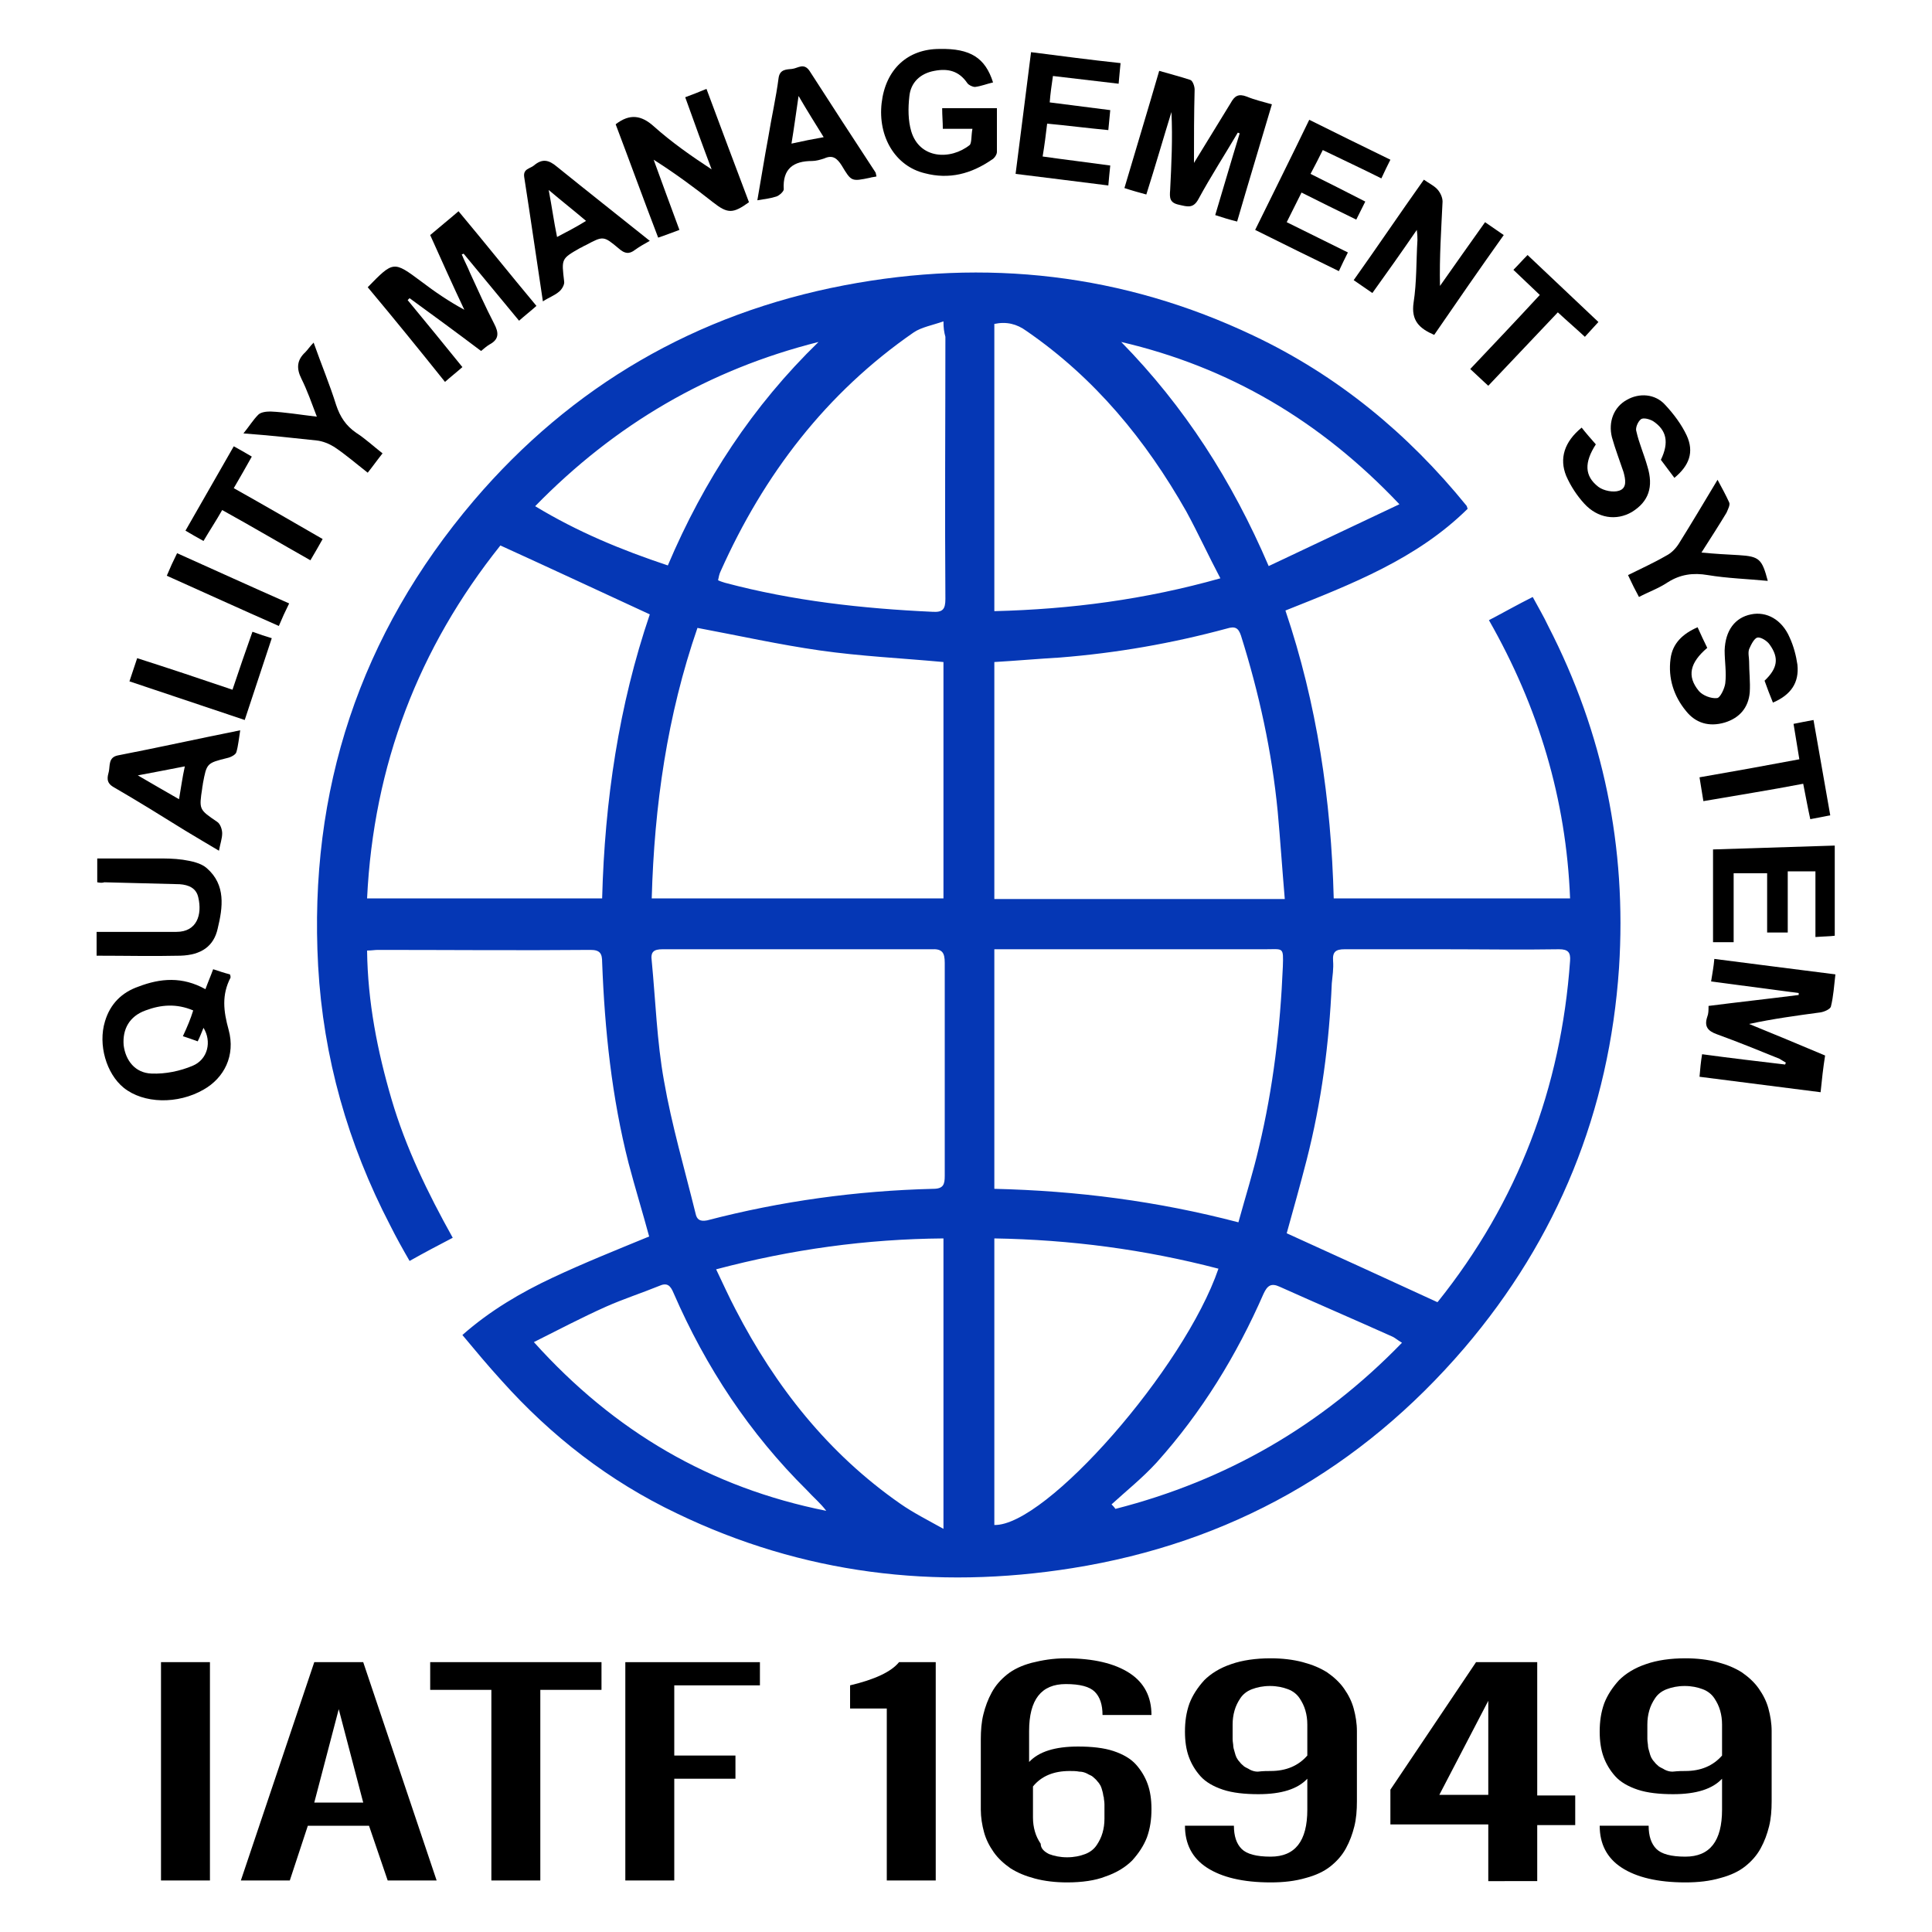 <?xml version="1.0" encoding="utf-8"?>
<!-- Generator: Adobe Illustrator 21.0.0, SVG Export Plug-In . SVG Version: 6.00 Build 0)  -->
<svg version="1.1" id="Layer_1" xmlns="http://www.w3.org/2000/svg" xmlns:xlink="http://www.w3.org/1999/xlink" x="0px" y="0px"
	 viewBox="0 0 300 300" style="enable-background:new 0 0 300 300;" xml:space="preserve">
<style type="text/css">
	.st0{fill:#0537B5;}
</style>
<g>
	<g>
		<path class="st0" d="M227.9,79c-7.9,7.8-18,11.7-28.3,15.8c4.9,14.5,7.1,29.4,7.5,44.7c12.3,0,24.4,0,36.7,0
			c-0.6-15.4-4.9-29.7-12.6-43.2c2.3-1.2,4.4-2.4,6.8-3.6c0.8,1.5,1.7,3,2.4,4.5c8.6,16.7,12.2,34.4,11,53.1c-1.5,22.2-9.5,42-24,59
			c-16.1,18.8-36.4,30.3-60.9,34.2c-21.3,3.4-41.9,0.9-61.4-8.5c-10.5-5-19.5-12-27.2-20.6c-2.1-2.3-4.1-4.7-6.1-7.1
			c4.3-3.8,9.1-6.6,14-8.9c4.9-2.3,9.9-4.3,15-6.4c-1-3.7-2.2-7.6-3.2-11.4c-2.6-10.2-3.7-20.6-4.1-31.2c0-1.3-0.3-1.9-1.8-1.9
			c-11,0.1-22,0-33,0c-0.5,0-1,0.1-1.7,0.1c0.1,8,1.6,15.6,3.8,23.1c2.2,7.5,5.6,14.5,9.5,21.5c-2.3,1.2-4.4,2.3-6.7,3.6
			c-1.1-1.9-2.1-3.7-3-5.5C54,177.6,50.2,164.2,49.4,150c-1.5-27.3,6.5-51.5,24.2-72.3c15.2-17.8,34.5-29,57.5-33.4
			c22-4.2,43.3-1.8,63.5,7.8c13.1,6.2,24,15.2,33.1,26.4C227.8,78.6,227.8,78.8,227.9,79z M223.2,202.2c-0.1,0.1,0,0,0.1-0.1
			c12.4-15.5,19.1-33.2,20.5-52.9c0.1-1.3-0.3-1.8-1.7-1.8c-6,0.1-12,0-18.1,0c-5.1,0-10.2,0-15.2,0c-1.4,0-1.9,0.4-1.8,1.8
			c0.1,1.2-0.1,2.4-0.2,3.5c-0.4,9.3-1.6,18.4-3.9,27.4c-1,3.9-2.1,7.8-3.1,11.4C207.7,195.1,215.4,198.6,223.2,202.2z M124,147.4
			c-7,0-14.1,0-21.1,0c-1.4,0-1.9,0.4-1.7,1.8c0.6,6.2,0.8,12.5,1.9,18.6c1.2,6.9,3.2,13.7,4.9,20.6c0.2,1,0.7,1.3,1.8,1.1
			c11.5-3,23.2-4.6,35.1-4.9c1.6,0,1.8-0.7,1.8-2c0-11,0-22.1,0-33.1c0-1.6-0.4-2.2-2.1-2.1C137.7,147.4,130.8,147.4,124,147.4z
			 M101.2,139.5c15.3,0,30.3,0,45.3,0c0-12.3,0-24.5,0-36.7c-6.5-0.6-12.9-0.9-19.2-1.8c-6.3-0.9-12.6-2.3-19-3.5
			C103.6,111.1,101.6,125.1,101.2,139.5z M57,139.5c12.3,0,24.3,0,36.5,0c0.4-15.2,2.6-30,7.4-44.1c-7.8-3.6-15.3-7.1-23.2-10.7
			C65,100.6,58,118.8,57,139.5z M154.4,147.4c0,12.5,0,24.7,0,37.2c12.8,0.3,25.3,1.9,37.9,5.2c1.1-4,2.3-7.8,3.2-11.7
			c2.2-9.2,3.3-18.5,3.7-28c0.1-3.1,0.1-2.7-2.7-2.7c-13.3,0-26.6,0-39.9,0C156,147.4,155.3,147.4,154.4,147.4z M199.5,139.6
			c-0.4-4.7-0.7-9.2-1.1-13.6c-0.9-9.3-2.9-18.4-5.7-27.3c-0.4-1.2-0.9-1.5-2.2-1.1c-8.5,2.3-17.1,3.8-25.9,4.5
			c-3.4,0.2-6.8,0.5-10.2,0.7c0,12.4,0,24.6,0,36.8C169.5,139.6,184.3,139.6,199.5,139.6z M146.5,49.9c-1.7,0.6-3.4,0.9-4.6,1.7
			c-13.6,9.4-23.3,22.1-30,37.1c-0.2,0.4-0.3,0.9-0.4,1.4c0.4,0.2,0.8,0.3,1.1,0.4c10.5,2.8,21.3,4,32.2,4.5c1.6,0.1,2-0.4,2-2
			c-0.1-13.6,0-27.2,0-40.7C146.6,51.6,146.5,50.9,146.5,49.9z M154.4,50.3c0,14.9,0,29.6,0,44.6c11.9-0.3,23.4-1.8,35.1-5.1
			c-1.9-3.6-3.5-7.1-5.3-10.4c-6.3-11.1-14.2-20.7-24.8-28C157.9,50.3,156.3,49.9,154.4,50.3z M111.2,197.1c1.1,2.3,2,4.3,3,6.2
			c6.2,12,14.4,22.4,25.6,30.2c2,1.4,4.2,2.5,6.7,3.9c0-15.3,0-30.1,0-45.1C134.5,192.4,122.9,194,111.2,197.1z M189.2,197
			c-11.5-3-23-4.5-34.8-4.7c0,15,0,29.7,0,44.5C162.4,237,183.9,212.5,189.2,197z M82.9,208.4c12.5,13.9,27.4,22.6,45.4,26.2
			c-0.9-1.2-2-2.1-3-3.2c-8.9-8.8-15.7-19.1-20.7-30.6c-0.5-1.2-1-1.7-2.3-1.1c-2.7,1.1-5.5,2-8.2,3.2
			C90.3,204.6,86.7,206.5,82.9,208.4z M172.6,233.6c0.2,0.2,0.4,0.4,0.6,0.7c17.2-4.4,32-12.9,44.5-25.8c-0.7-0.4-1.1-0.8-1.6-1
			c-5.8-2.6-11.6-5.1-17.4-7.7c-1.3-0.6-1.9-0.2-2.5,1.1c-4.2,9.6-9.6,18.4-16.6,26.2C177.4,229.5,174.9,231.5,172.6,233.6z
			 M103.7,87.8c5.6-13.2,13.2-24.8,23.4-34.7c-17.1,4.3-31.6,12.8-44,25.5C89.7,82.6,96.5,85.4,103.7,87.8z M217.3,78.3
			c-12.3-13-26.5-21.3-43.2-25.2c9.8,10,17.2,21.5,22.9,34.8C203.8,84.7,210.3,81.6,217.3,78.3z"/>
		<path d="M265.7,152.4c0.2-1.3,0.4-2.3,0.5-3.5c6.3,0.8,12.4,1.6,18.8,2.4c-0.2,1.7-0.3,3.4-0.7,5c-0.1,0.4-1,0.8-1.6,0.9
			c-3.7,0.5-7.4,1-11.1,1.8c3.9,1.6,7.8,3.2,11.8,4.9c-0.3,1.9-0.5,3.7-0.7,5.7c-6.3-0.8-12.5-1.6-18.8-2.4c0.1-1.2,0.2-2.3,0.4-3.5
			c4.4,0.6,8.7,1.1,12.9,1.6c0-0.1,0.1-0.2,0.1-0.3c-0.3-0.2-0.7-0.4-1-0.6c-3.2-1.3-6.4-2.6-9.7-3.8c-1.4-0.5-2-1.2-1.5-2.7
			c0.2-0.5,0.2-1,0.2-1.7c4.7-0.6,9.3-1.1,14-1.7c0-0.1,0-0.2,0-0.3C274.7,153.6,270.3,153,265.7,152.4z"/>
		<path d="M57.1,44.6c4-4.1,4-4.1,8.3-0.9c2.1,1.6,4.3,3.1,6.7,4.4c-1.8-3.8-3.5-7.6-5.3-11.6c1.4-1.2,2.9-2.4,4.4-3.7
			c4.1,4.9,8,9.8,12.1,14.7c-0.9,0.8-1.8,1.5-2.7,2.3c-2.9-3.5-5.8-7-8.6-10.4c-0.1,0-0.2,0.1-0.3,0.1c0.4,1,0.9,1.9,1.3,2.9
			c1.2,2.6,2.4,5.3,3.7,7.8c0.8,1.5,0.8,2.5-0.7,3.3c-0.5,0.3-0.8,0.6-1.3,1c-3.7-2.8-7.4-5.5-11.1-8.2c-0.1,0.1-0.2,0.2-0.3,0.3
			c2.8,3.4,5.6,6.8,8.5,10.4c-0.9,0.8-1.8,1.5-2.7,2.3C65.1,54.3,61.2,49.5,57.1,44.6z"/>
		<path d="M185.4,25.3c1.9-3.1,3.8-6.2,5.7-9.3c0.6-1.1,1.2-1.5,2.5-1c1.2,0.5,2.5,0.8,3.9,1.2c-1.8,6.1-3.6,12-5.4,18.2
			c-1.2-0.3-2.2-0.6-3.4-1c1.3-4.3,2.5-8.5,3.8-12.7c-0.1,0-0.2-0.1-0.3-0.1c-2,3.4-4.2,6.8-6.1,10.3c-0.8,1.5-1.7,1.2-3,0.9
			c-1.5-0.3-1.5-1.1-1.4-2.3c0.2-4,0.4-8,0.2-12.1c-1.3,4.2-2.5,8.4-3.9,12.8c-1.1-0.3-2.2-0.6-3.4-1c1.8-6.1,3.6-12,5.4-18.2
			c1.7,0.5,3.3,0.9,4.8,1.4c0.4,0.1,0.7,1,0.7,1.5C185.4,17.7,185.4,21.5,185.4,25.3z"/>
		<path d="M31.9,153.6c0.4-1.1,0.8-2,1.2-3.1c0.9,0.3,1.8,0.6,2.6,0.8c0.1,0.2,0.1,0.4,0.1,0.5c-1.4,2.7-1.1,5.2-0.3,8.1
			c1.1,4-0.7,7.5-3.9,9.3c-4,2.3-9.3,2.2-12.4-0.3c-2.7-2.2-4-6.7-2.9-10.3c0.8-2.7,2.6-4.5,5.2-5.4
			C24.9,151.9,28.3,151.6,31.9,153.6z M30,156.9c-2.6-1.1-5-0.9-7.4,0c-2.5,0.9-3.6,2.9-3.4,5.4c0.3,2.4,1.8,4.3,4.3,4.4
			c2.2,0.1,4.5-0.4,6.4-1.2c2.4-1,3-3.8,1.7-5.9c-0.3,0.7-0.5,1.3-0.9,2.1c-0.8-0.3-1.4-0.5-2.3-0.8C29.1,159.4,29.6,158.2,30,156.9
			z"/>
		<path d="M213.1,45.5c-1-0.7-1.9-1.3-2.9-2c3.7-5.2,7.2-10.4,10.9-15.6c0.7,0.5,1.5,0.9,2,1.4c0.5,0.5,0.9,1.3,0.9,2
			c-0.2,4.3-0.5,8.6-0.4,13.1c2.3-3.3,4.6-6.5,7-9.9c1,0.7,1.9,1.3,2.9,2c-3.7,5.2-7.3,10.4-10.8,15.5c-2.3-1-3.6-2.2-3.2-5
			c0.5-3.2,0.4-6.5,0.6-9.7c0-0.4,0-0.8-0.1-1.6C217.6,39.2,215.4,42.3,213.1,45.5z"/>
		<path d="M95.6,19.3c2.2-1.7,4-1.4,5.9,0.3c2.8,2.5,5.8,4.6,9,6.7c-1.4-3.7-2.7-7.3-4.1-11.2c1.1-0.4,2.1-0.8,3.3-1.3
			c2.2,5.9,4.4,11.8,6.6,17.6c-2.5,1.8-3.3,1.8-5.6,0c-2.9-2.3-5.9-4.5-9.2-6.6c1.3,3.6,2.6,7.1,4,10.9c-1.1,0.4-2.1,0.8-3.3,1.2
			C99.9,30.9,97.8,25.1,95.6,19.3z"/>
		<path d="M151,20c-1.8,0-3.1,0-4.6,0c0-1.1-0.1-2-0.1-3.2c2.8,0,5.4,0,8.5,0c0,2.2,0,4.5,0,6.8c0,0.4-0.4,1-0.8,1.2
			c-3.2,2.2-6.6,3.1-10.4,2.1c-4.6-1.1-7.3-5.7-6.7-10.9c0.6-5.2,4-8.4,9-8.4c4.8-0.1,7.1,1.4,8.3,5.2c-0.9,0.2-1.9,0.6-2.8,0.7
			c-0.4,0-1-0.3-1.2-0.6c-1.3-1.9-3-2.3-5.1-1.9c-2.2,0.4-3.7,1.8-3.9,4c-0.2,1.8-0.2,3.7,0.3,5.4c1.3,4.3,6.1,4.5,9.1,2.1
			C150.9,22.1,150.8,21,151,20z"/>
		<path d="M269.2,146.3c-1,0-1.9,0-3.2,0c0-4.8,0-9.5,0-14.4c6.1-0.2,12.3-0.4,18.9-0.6c0,4.8,0,9.3,0,14c-0.7,0.1-1.7,0.1-3,0.2
			c0-3.5,0-6.8,0-10.2c-1.7,0-2.9,0-4.3,0c0,3.2,0,6.3,0,9.5c-0.9,0-1.9,0-3.2,0c0-3,0-6.1,0-9.2c-2,0-3.5,0-5.2,0
			C269.2,139.2,269.2,142.7,269.2,146.3z"/>
		<path d="M162.6,19.2c-0.2,1.7-0.4,3.3-0.7,5.1c3.5,0.5,6.9,0.9,10.5,1.4c-0.1,1-0.2,1.9-0.3,3.1c-4.8-0.6-9.5-1.2-14.4-1.8
			c0.8-6.3,1.6-12.5,2.4-18.9c4.7,0.6,9.2,1.2,13.9,1.7c-0.1,1.1-0.2,2-0.3,3.2c-3.5-0.4-6.8-0.8-10.2-1.2c-0.2,1.4-0.4,2.7-0.5,4.1
			c3.2,0.4,6.3,0.8,9.4,1.2c-0.1,1.1-0.2,2-0.3,3.1C168.9,19.9,165.8,19.5,162.6,19.2z"/>
		<path d="M205.4,23.3c-0.6,1.2-1.2,2.4-1.9,3.7c2.8,1.4,5.6,2.8,8.5,4.3c-0.5,1-0.9,1.8-1.4,2.8c-2.9-1.4-5.7-2.8-8.5-4.2
			c-0.8,1.6-1.5,3-2.3,4.6c3.2,1.6,6.3,3.1,9.5,4.7c-0.5,1-0.9,1.8-1.4,2.9c-4.3-2.1-8.6-4.2-13-6.4c2.8-5.7,5.6-11.3,8.4-17.1
			c4.2,2.1,8.3,4.1,12.6,6.2c-0.5,1-0.9,1.8-1.4,2.9C211.5,26.2,208.5,24.8,205.4,23.3z"/>
		<path d="M245.6,66.4c0.7,0.9,1.5,1.8,2.2,2.6c-1.8,2.8-1.8,4.9,0.4,6.6c0.8,0.6,2.3,0.9,3.2,0.6c1.3-0.4,1-1.8,0.7-2.9
			c-0.6-1.8-1.3-3.6-1.8-5.4c-0.6-2.4,0.3-4.7,2.3-5.8c1.9-1.1,4.4-1,6,0.8c1.3,1.4,2.5,3,3.3,4.7c1.2,2.6,0.4,4.7-1.9,6.6
			c-0.7-0.9-1.4-1.9-2.1-2.8c1.3-2.7,0.9-4.6-1.2-6c-0.5-0.3-1.5-0.6-1.9-0.3c-0.5,0.4-0.9,1.4-0.7,1.9c0.4,1.8,1.2,3.6,1.7,5.4
			c1,3.2,0.2,5.5-2.4,7.1c-2.4,1.4-5.3,1-7.4-1.3c-1.1-1.2-2.1-2.7-2.8-4.3C242.1,71.2,242.9,68.6,245.6,66.4z"/>
		<path d="M275.3,109.1c-0.5-1.2-0.9-2.3-1.3-3.4c2-1.9,2.3-3.5,0.8-5.6c-0.4-0.6-1.4-1.2-1.9-1.1c-0.5,0.1-1,1.1-1.3,1.8
			c-0.2,0.6,0,1.3,0,1.9c0,1.6,0.2,3.2,0.1,4.8c-0.2,2.4-1.6,4-3.9,4.7c-2.4,0.7-4.5,0.1-6-1.8c-1.9-2.3-2.8-5.1-2.4-8.1
			c0.3-2.4,1.9-3.9,4.2-4.9c0.5,1.1,1,2.2,1.5,3.2c-2.7,2.3-3.2,4.4-1.3,6.7c0.6,0.7,1.9,1.2,2.8,1.1c0.5,0,1.2-1.5,1.3-2.3
			c0.2-1.7-0.1-3.4-0.1-5.1c0.1-3.1,1.6-5.1,4.1-5.6c2.4-0.5,4.8,0.8,6,3.6c0.6,1.3,1,2.8,1.2,4.2
			C279.4,106,278.1,107.9,275.3,109.1z"/>
		<path d="M100.9,37.4c-0.9,0.5-1.6,0.9-2.3,1.4c-0.9,0.7-1.6,0.6-2.5-0.2c-2.4-2-2.4-2-5.2-0.5c-0.3,0.1-0.5,0.3-0.8,0.4
			c-3,1.7-2.9,1.7-2.5,5.2c0.1,0.5-0.4,1.3-0.8,1.6c-0.7,0.6-1.6,0.9-2.5,1.5c-1-6.6-1.9-12.9-2.9-19.3c-0.2-1.3,0.9-1.3,1.5-1.8
			c1.3-1.1,2.3-0.9,3.6,0.2C91.2,29.7,95.9,33.4,100.9,37.4z M91,34.3c-2-1.7-3.8-3.1-5.8-4.8c0.5,2.6,0.8,4.9,1.3,7.3
			C88,36,89.4,35.3,91,34.3z"/>
		<path d="M136.1,27.4c-0.4,0.1-0.7,0.1-1,0.2c-2.9,0.6-2.9,0.6-4.4-1.9c-0.7-1.1-1.4-1.7-2.7-1.1c-0.6,0.2-1.3,0.4-1.9,0.4
			c-2.9,0-4.6,1.2-4.4,4.4c0,0.3-0.6,0.9-1.1,1.1c-0.9,0.3-1.8,0.4-3,0.6c0.6-3.4,1.1-6.6,1.7-9.8c0.5-3.1,1.2-6.1,1.6-9.2
			c0.2-1.4,1.3-1.3,2.1-1.4c0.9-0.1,1.8-1,2.7,0.3c3.4,5.3,6.8,10.5,10.2,15.7C136,26.8,136,27,136.1,27.4z M124,14.9
			c-0.4,2.7-0.7,5-1.1,7.4c1.8-0.4,3.3-0.7,5-1C126.6,19.2,125.4,17.3,124,14.9z"/>
		<path d="M34,132.1c-1.9-1.1-3.5-2.1-5.2-3.1c-3.7-2.3-7.4-4.6-11.2-6.8c-1.2-0.7-0.9-1.6-0.7-2.4c0.2-0.9-0.1-2.2,1.4-2.5
			c6.2-1.2,12.5-2.6,19-3.9c-0.2,1.2-0.3,2.4-0.6,3.4c-0.1,0.4-0.9,0.8-1.4,0.9c-3.2,0.8-3.2,0.8-3.8,4c0,0.2-0.1,0.5-0.1,0.7
			c-0.5,3.3-0.5,3.3,2.3,5.2c0.5,0.3,0.8,1.2,0.8,1.8C34.5,130.2,34.2,131,34,132.1z M28.7,119c-2.5,0.5-4.7,0.9-7.3,1.4
			c2.4,1.4,4.3,2.5,6.4,3.7C28.1,122.4,28.3,120.8,28.7,119z"/>
		<path d="M15.1,137c0-1.3,0-2.4,0-3.7c3.1,0,6.1,0,9.2,0c1.4,0,2.7,0,4.1,0.2c1.3,0.2,2.8,0.5,3.7,1.3c3,2.6,2.5,6.1,1.7,9.4
			c-0.6,2.7-2.5,4.1-5.8,4.2c-4.3,0.1-8.6,0-13,0c0-1.3,0-2.5,0-3.7c3.4,0,6.8,0,10.1,0c0.8,0,1.5,0,2.3,0c3.2,0,4-2.7,3.4-5.3
			c-0.3-1.5-1.5-2-2.9-2.1c-3.9-0.1-7.8-0.2-11.7-0.3C15.9,137.1,15.6,137.1,15.1,137z"/>
		<path d="M49.2,64.7c-0.8-2.1-1.5-4.1-2.4-5.9c-0.8-1.6-0.7-2.9,0.6-4.1c0.4-0.4,0.7-0.9,1.3-1.5c1.2,3.4,2.5,6.5,3.5,9.7
			c0.6,1.8,1.5,3.2,3.1,4.3c1.4,0.9,2.7,2.1,4.1,3.2c-0.8,1-1.5,2-2.3,3c-1.8-1.4-3.4-2.8-5.2-4c-0.8-0.5-1.8-0.9-2.7-1
			c-3.7-0.4-7.4-0.8-11.4-1.1c0.9-1.1,1.5-2.1,2.3-2.9c0.4-0.4,1.2-0.5,1.9-0.5C44.3,64,46.6,64.4,49.2,64.7z"/>
		<path d="M254.5,92.7c-0.6-1.1-1.1-2.1-1.7-3.4c2-1,4-1.9,5.9-3c0.8-0.4,1.5-1.1,2-1.9c2-3.2,3.9-6.4,6-9.9
			c0.7,1.3,1.3,2.4,1.8,3.5c0.2,0.4-0.2,1.1-0.4,1.6c-1.2,2-2.5,4-3.9,6.2c2.1,0.2,3.9,0.3,5.8,0.4c3.2,0.2,3.6,0.6,4.5,4
			c-3.1-0.3-6.3-0.4-9.3-0.9c-2.3-0.4-4.3-0.1-6.2,1.1C257.5,91.4,256,91.9,254.5,92.7z"/>
		<path d="M264.5,124.4c-0.2-1.3-0.4-2.4-0.6-3.7c5.2-0.9,10.2-1.8,15.5-2.8c-0.3-1.9-0.6-3.6-0.9-5.5c1-0.2,2-0.4,3.1-0.6
			c0.9,5,1.7,9.8,2.6,14.8c-1,0.2-2,0.4-3.1,0.6c-0.4-1.8-0.7-3.5-1.1-5.5C274.8,122.7,269.7,123.5,264.5,124.4z"/>
		<path d="M50.1,83.7c-0.6,1.1-1.2,2.1-1.9,3.3c-4.6-2.6-9-5.2-13.7-7.8c-0.9,1.6-1.9,3.1-2.9,4.8c-0.9-0.5-1.8-1-2.8-1.6
			c2.5-4.4,5-8.7,7.5-13.1c0.9,0.5,1.8,1,2.8,1.6c-0.9,1.6-1.8,3.2-2.8,4.9C41.1,78.5,45.6,81.1,50.1,83.7z"/>
		<path d="M239.1,45.8c-1.4-1.3-2.7-2.6-4.1-3.9c0.8-0.8,1.4-1.5,2.2-2.3c3.7,3.5,7.3,6.9,11,10.4c-0.7,0.8-1.4,1.5-2.1,2.3
			c-1.4-1.3-2.8-2.5-4.2-3.8c-3.6,3.8-7.1,7.5-10.8,11.4c-0.9-0.8-1.8-1.7-2.8-2.6C231.9,53.5,235.5,49.7,239.1,45.8z"/>
		<path d="M39.2,98.1c1.1,0.4,2,0.7,3,1c-1.4,4.3-2.8,8.4-4.2,12.7c-6-2-11.9-4-17.9-6c0.4-1.2,0.8-2.4,1.2-3.6
			c5,1.6,9.8,3.2,14.8,4.9C37.1,104.1,38.1,101.2,39.2,98.1z"/>
		<path d="M43.3,97.2c-5.9-2.6-11.6-5.2-17.4-7.8c0.5-1.2,1-2.3,1.6-3.5c5.8,2.6,11.5,5.2,17.4,7.8C44.3,94.9,43.8,96,43.3,97.2z"/>
	</g>
	<g>
		<path d="M25,292v-33.9h7.6V292H25z"/>
		<path d="M37.4,292l11.4-33.9h7.6L67.8,292h-7.6l-2.9-8.5h-9.5L45,292H37.4z M48.8,279.9h7.6l-3.8-14.5L48.8,279.9z"/>
		<path d="M76.3,292v-29.6h-9.5v-4.3h26.6v4.3h-9.5V292H76.3z"/>
		<path d="M97.1,292v-33.9H118v3.6h-13.3v10.9h9.5v3.6h-9.5V292H97.1z"/>
		<path d="M137.7,292v-26.7H132v-3.6c3.8-0.9,6.4-2.1,7.6-3.6h5.7V292H137.7z"/>
		<path d="M165.7,292.3c-1.8,0-3.5-0.2-5-0.6c-1.5-0.4-2.7-0.9-3.8-1.6c-1-0.7-1.9-1.5-2.6-2.5c-0.7-1-1.2-2-1.5-3.1
			s-0.5-2.3-0.5-3.5v-10.9c0-1.4,0.1-2.7,0.4-3.9c0.3-1.2,0.7-2.3,1.3-3.4c0.6-1.1,1.4-2,2.4-2.8s2.3-1.4,3.8-1.8
			c1.6-0.4,3.3-0.7,5.3-0.7c4.3,0,7.6,0.8,9.9,2.3c2.3,1.5,3.4,3.7,3.4,6.5h-7.6c0-1.6-0.4-2.8-1.2-3.6c-0.8-0.8-2.3-1.2-4.5-1.2
			c-3.8,0-5.7,2.4-5.7,7.3v4.8c1.5-1.6,4-2.4,7.6-2.4c2.1,0,4,0.2,5.5,0.7c1.5,0.5,2.7,1.2,3.5,2.1c0.8,0.9,1.4,1.9,1.8,3
			c0.4,1.1,0.6,2.4,0.6,3.9c0,1.6-0.2,3-0.7,4.4c-0.5,1.3-1.3,2.5-2.3,3.6c-1,1-2.4,1.9-4.2,2.5C170.1,292,168,292.3,165.7,292.3z
			 M162.9,287.9c0.8,0.3,1.7,0.5,2.8,0.5c1.1,0,2-0.2,2.8-0.5c0.8-0.3,1.4-0.8,1.8-1.4c0.4-0.6,0.7-1.2,0.9-1.9
			c0.2-0.7,0.3-1.4,0.3-2.2c0-0.5,0-0.8,0-1.1c0-0.2,0-0.6,0-1.1c0-0.5-0.1-0.8-0.1-1.1c-0.1-0.2-0.1-0.6-0.2-0.9
			c-0.1-0.4-0.2-0.7-0.3-0.9c-0.1-0.2-0.3-0.5-0.5-0.7c-0.2-0.3-0.5-0.5-0.7-0.7s-0.6-0.3-0.9-0.5c-0.4-0.2-0.8-0.3-1.2-0.3
			c-0.5-0.1-1-0.1-1.5-0.1c-2.5,0-4.4,0.8-5.7,2.4v4.8c0,0.8,0.1,1.5,0.3,2.2c0.2,0.7,0.5,1.3,0.9,1.9
			C161.6,287,162.1,287.5,162.9,287.9z"/>
		<path d="M197.3,292.3c-4.3,0-7.6-0.8-9.9-2.3c-2.3-1.5-3.4-3.7-3.4-6.5h7.6c0,1.6,0.4,2.8,1.2,3.6c0.8,0.8,2.3,1.2,4.5,1.2
			c3.8,0,5.7-2.4,5.7-7.3v-4.8c-1.5,1.6-4,2.4-7.6,2.4c-2.1,0-4-0.2-5.5-0.7c-1.5-0.5-2.7-1.2-3.5-2.1c-0.8-0.9-1.4-1.9-1.8-3
			c-0.4-1.1-0.6-2.4-0.6-3.9c0-1.6,0.2-3,0.7-4.4c0.5-1.3,1.3-2.5,2.3-3.6c1-1,2.4-1.9,4.2-2.5c1.7-0.6,3.8-0.9,6.1-0.9
			c1.8,0,3.5,0.2,5,0.6c1.5,0.4,2.7,0.9,3.8,1.6c1,0.7,1.9,1.5,2.6,2.5c0.7,1,1.2,2,1.5,3.1c0.3,1.1,0.5,2.3,0.5,3.5v10.9
			c0,1.4-0.1,2.7-0.4,3.9c-0.3,1.2-0.7,2.3-1.3,3.4c-0.6,1.1-1.4,2-2.4,2.8c-1,0.8-2.3,1.4-3.8,1.8
			C201.1,292.1,199.3,292.3,197.3,292.3z M197.3,275c2.4,0,4.3-0.8,5.7-2.4v-4.8c0-0.8-0.1-1.5-0.3-2.2c-0.2-0.7-0.5-1.3-0.9-1.9
			c-0.4-0.6-1-1.1-1.8-1.4c-0.8-0.3-1.7-0.5-2.8-0.5c-1.1,0-2,0.2-2.8,0.5c-0.8,0.3-1.4,0.8-1.8,1.4c-0.4,0.6-0.7,1.2-0.9,1.9
			c-0.2,0.7-0.3,1.4-0.3,2.2c0,0.5,0,0.8,0,1.1c0,0.2,0,0.6,0,1.1c0,0.5,0.1,0.8,0.1,1.1c0,0.2,0.1,0.6,0.2,0.9
			c0.1,0.4,0.2,0.7,0.3,0.9c0.1,0.2,0.3,0.5,0.5,0.7c0.2,0.3,0.5,0.5,0.7,0.7c0.3,0.2,0.6,0.3,0.9,0.5c0.4,0.2,0.8,0.3,1.2,0.3
			C196.2,275,196.7,275,197.3,275z"/>
		<path d="M231.1,292v-8.7h-15.2v-5.4l13.3-19.8h9.5v20.7h5.9v4.6h-5.9v8.7H231.1z M223.5,278.7h7.6v-14.6L223.5,278.7z"/>
		<path d="M261.7,292.3c-4.3,0-7.6-0.8-9.9-2.3c-2.3-1.5-3.4-3.7-3.4-6.5h7.6c0,1.6,0.4,2.8,1.2,3.6c0.8,0.8,2.3,1.2,4.5,1.2
			c3.8,0,5.7-2.4,5.7-7.3v-4.8c-1.5,1.6-4,2.4-7.6,2.4c-2.1,0-4-0.2-5.5-0.7c-1.5-0.5-2.7-1.2-3.5-2.1c-0.8-0.9-1.4-1.9-1.8-3
			c-0.4-1.1-0.6-2.4-0.6-3.9c0-1.6,0.2-3,0.7-4.4c0.5-1.3,1.3-2.5,2.3-3.6c1-1,2.4-1.9,4.2-2.5c1.7-0.6,3.8-0.9,6.1-0.9
			c1.8,0,3.5,0.2,5,0.6c1.5,0.4,2.7,0.9,3.8,1.6c1,0.7,1.9,1.5,2.6,2.5c0.7,1,1.2,2,1.5,3.1c0.3,1.1,0.5,2.3,0.5,3.5v10.9
			c0,1.4-0.1,2.7-0.4,3.9c-0.3,1.2-0.7,2.3-1.3,3.4c-0.6,1.1-1.4,2-2.4,2.8c-1,0.8-2.3,1.4-3.8,1.8
			C265.5,292.1,263.7,292.3,261.7,292.3z M261.7,275c2.4,0,4.3-0.8,5.7-2.4v-4.8c0-0.8-0.1-1.5-0.3-2.2c-0.2-0.7-0.5-1.3-0.9-1.9
			s-1-1.1-1.8-1.4c-0.8-0.3-1.7-0.5-2.8-0.5c-1.1,0-2,0.2-2.8,0.5c-0.8,0.3-1.4,0.8-1.8,1.4c-0.4,0.6-0.7,1.2-0.9,1.9
			c-0.2,0.7-0.3,1.4-0.3,2.2c0,0.5,0,0.8,0,1.1c0,0.2,0,0.6,0,1.1c0,0.5,0.1,0.8,0.1,1.1c0,0.2,0.1,0.6,0.2,0.9
			c0.1,0.4,0.2,0.7,0.3,0.9c0.1,0.2,0.3,0.5,0.5,0.7c0.2,0.3,0.5,0.5,0.7,0.7c0.3,0.2,0.6,0.3,0.9,0.5c0.4,0.2,0.8,0.3,1.2,0.3
			C260.7,275,261.2,275,261.7,275z"/>
	</g>
</g>
</svg>
